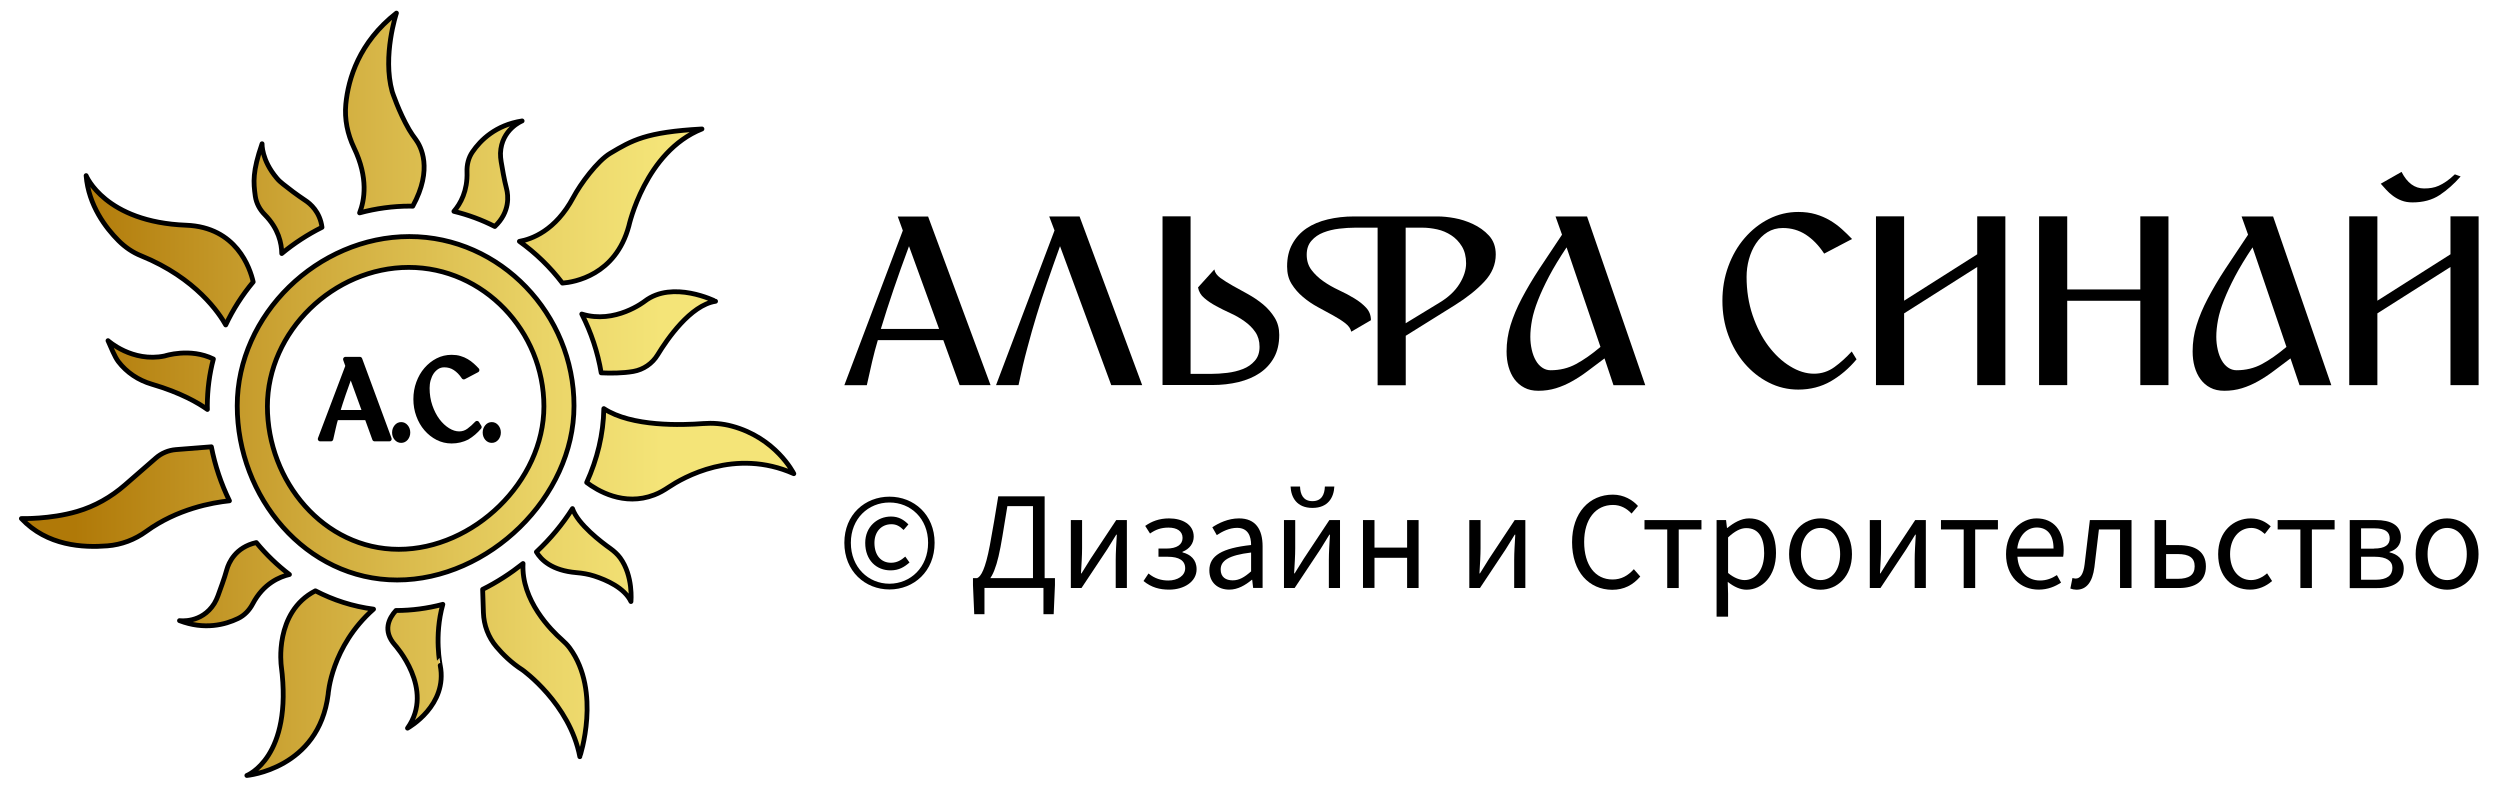 <?xml version="1.0" encoding="UTF-8"?> <svg xmlns="http://www.w3.org/2000/svg" xmlns:xlink="http://www.w3.org/1999/xlink" version="1.1" x="0px" y="0px" viewBox="0 0 2958.2 933.1" style="enable-background:new 0 0 2958.2 933.1;" xml:space="preserve"> <style type="text/css"> .st0{fill:url(#SVGID_1_);stroke:#000000;stroke-width:5.695;stroke-linecap:round;stroke-linejoin:round;stroke-miterlimit:10;} .st1{stroke:#000000;stroke-width:5.695;stroke-linecap:round;stroke-linejoin:round;stroke-miterlimit:10;} .st2{fill:url(#SVGID_00000127741618059830538840000016442185383824366246_);stroke:#000000;stroke-width:0.317;stroke-linecap:round;stroke-linejoin:round;stroke-miterlimit:10;} .st3{stroke:#000000;stroke-width:0.317;stroke-linecap:round;stroke-linejoin:round;stroke-miterlimit:10;} .st4{fill:url(#SVGID_00000173141089556773396020000004951534646330703499_);stroke:#000000;stroke-width:0.932;stroke-linecap:round;stroke-linejoin:round;stroke-miterlimit:10;} .st5{stroke:#000000;stroke-width:0.932;stroke-linecap:round;stroke-linejoin:round;stroke-miterlimit:10;} </style> <g id="Слой_1"> <g id="Слой_3"> </g> <g> <g> <linearGradient id="SVGID_1_" gradientUnits="userSpaceOnUse" x1="25.245" y1="466.559" x2="939.352" y2="466.559"> <stop offset="6.944980e-02" style="stop-color:#B07908"></stop> <stop offset="0.384" style="stop-color:#D0AB3C"></stop> <stop offset="0.678" style="stop-color:#EAD467"></stop> <stop offset="0.828" style="stop-color:#F4E478"></stop> </linearGradient> <path class="st0" d="M488.4,244c-1.1-0.1-2.1-0.1-3.2-0.1c-20.4,0-40.5,2.8-59.7,8c5.8-14.8,10.6-41.3-6.6-77 c-7.7-16.1-11.4-33.9-9.7-51.7c2.9-29.9,15.6-73.1,59.9-107.7c0,0-16.8,50.4-5,93c0,0,7.8,23.8,19.9,44.7c2.4,4.2,5.2,8.1,8.1,12 C497.8,173,512.7,199.7,488.4,244z M617.8,143.1c-31.3,4.9-49.3,22.8-58.7,36.6c-4.8,6.9-6.8,15.3-6.5,23.7 c0.8,22.5-7.7,37.7-15.5,46.7c16.9,4.1,33.1,10.1,48.4,17.9c18.3-17.2,15.9-36.9,13.9-44.6c-1.5-5.7-2.7-11.5-3.8-17.3 c-1.1-6-2-11.3-2.6-14.8c-0.5-3.3-0.9-6.6-0.8-10C593.3,152.8,617.8,143.1,617.8,143.1z M361.3,237.2c-4.9-3.3-9.8-6.7-14.5-10.2 c-4.8-3.7-9.1-7-11.9-9.2c-2.6-2.1-5.2-4.3-7.3-6.9c-18.4-21.7-17.5-40.8-17.5-40.8c-11.4,33.1-10.3,45.4-8,62.1 c1.2,8.3,5.3,15.9,11.2,21.8c16.3,16.5,20,34,20.1,46c14.6-12.1,30.6-22.5,47.6-31C378.7,250.7,367,240.9,361.3,237.2z M303.3,642c-24.9,5.6-32.7,24.1-34.9,31.9c-1.6,5.7-3.4,11.3-5.4,16.9c-2,5.8-3.9,10.8-5.1,14.2c-1.2,3.1-2.5,6.2-4.3,9.1 c-15.1,24.1-41.2,20.3-41.2,20.3c29.6,11.3,54,4.8,69.2-2.5c7.6-3.6,13.5-9.9,17.4-17.3c12.8-24.4,32.3-32.2,43.5-34.8 C328.2,668.9,315,656.2,303.3,642z M722.1,181.4c-15.3,9.1-35.3,36.3-43.7,52.1c-21.1,39.6-49.5,49.6-63.8,52.1 c19.3,13.8,36.5,30.5,50.9,49.4c13.8-1.1,62.8-9.1,78.6-67.6c0,0,19.2-88,86.5-114.8C764,156.3,747.9,166.1,722.1,181.4z M252.5,424.8c-27.7-13.6-57.6-3.6-57.6-3.6c-38.4,8-67.1-18.1-67.1-18.1c3.6,8,7.9,19,12.2,24.7c9.9,13,23.9,22.2,39.6,26.8 c34.8,10.2,55.5,22.5,65.8,29.9c-0.1-1.5-0.1-3.1-0.1-4.6C245.4,460.9,247.8,442.5,252.5,424.8z M220.4,266.5 c-96.4-3.7-118.5-58.7-118.5-58.7c2.9,35.4,23.4,62,38.4,77c7.7,7.7,16.7,13.9,26.7,17.9c65.3,26.5,92.8,68.7,100.1,81.8 c8.6-18.3,19.6-35.4,32.5-50.9C295.9,317.3,279.9,268.8,220.4,266.5z M250.1,528.7l-41.8,3.3c-8.9,0.7-17.3,4.2-24,10.1 l-36.4,31.7c-16.5,14.4-35.7,25.3-56.6,31.4c-32.4,9.5-66,8.4-66,8.4c30.5,32.5,73.1,34.6,101.8,32.3 c16.6-1.3,32.4-7.3,45.9-17.1c36.7-26.7,78.3-34.1,98.5-36.2C261.7,572.5,254.4,551,250.1,528.7z M373.2,699.1 c-49.2,25.3-40.4,88.9-40.4,88.9c14.1,108.4-40.7,129.6-40.7,129.6s85.1-7.6,96.2-96.1c0,0,3.4-56.3,53.7-100.7 C417.5,717.6,394.4,710.1,373.2,699.1z M524,715.1c-18.1,4.8-36.7,7.3-55.5,7.3c-8.3,9.1-16,24-1.2,40.8c0,0,47.7,52.3,14.9,98.4 c1.3-0.7,47.9-27.1,38.7-74.2C521,787.4,513.4,752.8,524,715.1z M674.2,766.9c-2.7-3.7-6-7-9.4-10 c-12.4-10.9-48.3-46.5-45.9-90.1C604,678.6,588,689,571.1,697.4l0.9,27.5c0.5,14.8,5.8,29.1,15.4,40.4 c7.5,8.9,17.8,19.1,30.8,27.4c0,0,56,39.9,67.9,102.7C686.1,895.3,711.9,818.4,674.2,766.9z M733.8,660.1 c-3.2-4.3-7.2-7.9-11.6-11.1c-10.2-7.2-38.5-28.6-44.8-47.2c-11.9,18.7-26.3,36-42.7,51.3c5.5,9.3,18.3,22.1,47.5,24.5 c7.1,0.6,14.2,1.8,21,4c14.2,4.6,35.7,13.9,43.4,30.2C746.6,711.7,749.5,681.6,733.8,660.1z M865.9,504.2c-11.1-3-22.6-3.9-34-3 c-24.3,1.9-84.6,4-117.4-17.7c-0.5,30.3-7.8,59.9-20.3,87.4c12.2,9.3,43.9,28.7,80,14.7c6.1-2.3,11.7-5.6,17.1-9.2 c16.3-10.9,78.1-47,148-15.9C938.7,559.2,917.7,518,865.9,504.2z M762.8,356.5c0,0-35,27.5-74.4,15.1c11,21.6,18.9,45,23,69.6 c10.8,0.5,25.4,0.5,38-1.7c12-2.1,22.5-9.3,28.8-19.7c11-18.1,38.8-58.8,68.5-63.3C846.6,356.5,796,331,762.8,356.5z M484.4,279.9c-108.1,0-203.7,92.3-203.7,200.3c0,108.1,81.2,206.1,189.3,206.1c108.1,0,209.2-98,209.2-206.1 C679.3,372.3,592.5,279.9,484.4,279.9z M471.8,650c-88.7,0-155.4-80.5-155.4-169.2s78.5-164.4,167.3-164.4 c88.7,0,159.9,75.8,159.9,164.5C643.6,569.6,560.5,650,471.8,650z"></path> <g> <path class="st1" d="M474.7,502.3c2.2,0,4.1,0.9,5.6,2.8c1.5,1.8,2.3,4.1,2.3,6.7c0,2.6-0.8,4.8-2.3,6.7 c-1.5,1.8-3.4,2.7-5.6,2.7c-2.2,0-4.1-0.9-5.6-2.7c-1.5-1.8-2.3-4.1-2.3-6.7c0-2.6,0.8-4.8,2.3-6.7 C470.6,503.2,472.5,502.3,474.7,502.3z"></path> <g> <path class="st1" d="M460.6,519.4h-17.3l-9.1-25.1h-36.6c-1.2,3.9-2.2,7.9-3.1,11.9c-0.9,4.1-1.9,8.5-3,13.2h-12.6l32.7-86.4 l-2.8-7.9h17L460.6,519.4z M415,441.8c-3.2,8.8-6.1,16.9-8.6,24.2c-2.5,7.3-4.9,14.7-7.1,22h32.5L415,441.8z"></path> <path class="st1" d="M534.4,521.9c-5.9,0-11.4-1.3-16.5-3.9c-5.1-2.6-9.6-6.2-13.5-10.7c-3.9-4.5-6.9-9.8-9.1-15.8 c-2.2-6-3.3-12.4-3.3-19.2c0-6.8,1.1-13.2,3.3-19.2c2.2-6,5.2-11.3,9.1-15.8c3.9-4.5,8.4-8.1,13.5-10.7 c5.1-2.6,10.6-3.9,16.5-3.9c3.6,0,6.8,0.4,9.7,1.3c2.9,0.8,5.5,2,7.9,3.4c2.4,1.4,4.6,3,6.7,4.9c2,1.8,4,3.7,5.7,5.6l-15.6,8.2 c-3-4.6-6.5-8.1-10.3-10.6c-3.8-2.5-8.1-3.7-12.8-3.7c-3.2,0-6.1,0.8-8.6,2.4c-2.5,1.6-4.6,3.7-6.4,6.3c-1.7,2.6-3,5.6-3.9,8.8 c-0.9,3.2-1.3,6.5-1.3,9.9c0,7.6,1.1,14.8,3.4,21.4c2.3,6.6,5.2,12.3,8.8,17.1c3.6,4.8,7.7,8.6,12.2,11.4 c4.5,2.8,9,4.2,13.4,4.2c4.2,0,8-1.2,11.4-3.7c3.4-2.5,6.6-5.4,9.7-8.7l2.7,4.4c-4.2,5-9,9.1-14.4,12.3 C547.2,520.4,541.1,521.9,534.4,521.9z"></path> <path class="st1" d="M581.9,502.3c2.2,0,4.1,0.9,5.6,2.8c1.5,1.8,2.3,4.1,2.3,6.7c0,2.6-0.8,4.8-2.3,6.7 c-1.5,1.8-3.4,2.7-5.6,2.7c-2.2,0-4.1-0.9-5.6-2.7c-1.5-1.8-2.3-4.1-2.3-6.7c0-2.6,0.8-4.8,2.3-6.7 C577.8,503.2,579.7,502.3,581.9,502.3z"></path> </g> </g> </g> <g> <g> <path d="M999.1,642.3c0-33.6,24.6-54.6,53.4-54.6c28.8,0,53.4,21.1,53.4,54.6c0,33.8-24.6,55.2-53.4,55.2 C1023.7,697.5,999.1,676,999.1,642.3z M1098.2,642.3c0-28.8-20.7-47.7-45.7-47.7c-25,0-45.7,19-45.7,47.7 c0,29,20.7,48.4,45.7,48.4C1077.5,690.6,1098.2,671.2,1098.2,642.3z M1023.8,642.4c0-19.3,14.5-31.2,30.5-31.2 c9.3,0,15.3,4,20.6,9.3l-5.7,6.6c-4.5-4.4-8.5-6.8-14.4-6.8c-12.2,0-20.1,9.2-20.1,22.1c0,14.5,7.7,23.5,19.6,23.5 c7.1,0,12.1-3.1,16.9-7.3l5,7c-6.1,5.3-12.5,9.3-22.3,9.3C1037.1,675,1023.8,662.9,1023.8,642.4z"></path> <path d="M1164.9,726.8h-12.1l-1.5-34.5v-8.2h97v8.2l-1.5,34.5h-12.1v-31.1h-69.8V726.8z M1222.3,598.9H1192 c-3.2,18.4-4.7,30.1-8.1,48.3c-6,31.8-13.2,43.2-23.6,44.9l-4.1-8c4.5-1.9,9.7-10.3,15.1-39c4-21.5,6.1-34.6,9.9-57.8h54.9 v103.4h-13.8V598.9z"></path> <path d="M1267.2,615.4h13.2v33.4c0,8.5-0.7,19.3-1.3,29.7h0.6c3-5,7.7-12.3,10.7-17.2l30.4-45.9h12.6v80.4h-13.2v-33.4 c0-8.5,0.7-19.3,1.3-29.7h-0.7c-3,5-7.7,12.4-10.6,17.2l-30.5,45.9h-12.6V615.4z"></path> <path d="M1353.1,687.5l5.9-8.9c7.4,6.1,15.3,8.3,23.4,8.3c11,0,20-5.6,20-14.5c0-9.1-7.3-13.6-20.5-13.6h-11.1v-9.7h9.2 c12.8,0,19.3-4.8,19.3-12.6c0-8.2-6.9-12.2-16.6-12.2c-9.2,0-15.4,2.5-21.9,7l-5.7-9c7.6-5.4,16.6-8.9,28.2-8.9 c15.6,0,29.2,7,29.2,21.6c0,7.9-4.9,14.6-13.3,17.9v0.7c9.4,2.4,16.7,8.5,16.7,20c0,14.9-15.1,24.1-32.4,24.1 C1372.5,697.7,1362.5,695.3,1353.1,687.5z"></path> <path d="M1431,674.9c0-17.5,15.1-26.3,49.4-30c0-10.3-3.5-20.3-16.6-20.3c-9.3,0-17.7,4.4-24,8.6l-5.3-9.3 c7.4-4.9,18.7-10.5,31.6-10.5c19.6,0,27.9,13,27.9,33v49.3h-11.2l-1.1-9.6h-0.5c-7.7,6.4-16.6,11.6-26.6,11.6 C1441.1,697.7,1431,689.4,1431,674.9z M1480.4,676.1v-22.3c-26.9,3.2-36,9.8-36,20.1c0,9.1,6.2,12.8,14.1,12.8 C1466.2,686.8,1472.6,683,1480.4,676.1z"></path> <path d="M1519.4,615.4h13.2v33.4c0,8.5-0.7,19.3-1.3,29.7h0.6c3-5,7.7-12.3,10.7-17.2l30.4-45.9h12.6v80.4h-13.2v-33.4 c0-8.5,0.7-19.3,1.3-29.7h-0.7c-3,5-7.7,12.4-10.6,17.2l-30.5,45.9h-12.6V615.4z M1527.1,575.7h11.2c0.3,9.4,3.8,17.3,14.7,17.3 s14.4-7.9,14.7-17.3h11.2c-0.6,12.8-7.3,25.3-25.9,25.3S1527.7,588.5,1527.1,575.7z"></path> <path d="M1612.8,615.4h13.6V648h38.6v-32.6h13.6v80.4H1665V660h-38.6v35.7h-13.6V615.4z"></path> <path d="M1738.7,615.4h13.2v33.4c0,8.5-0.7,19.3-1.3,29.7h0.6c3-5,7.7-12.3,10.7-17.2l30.4-45.9h12.6v80.4h-13.2v-33.4 c0-8.5,0.7-19.3,1.3-29.7h-0.7c-3,5-7.7,12.4-10.6,17.2l-30.5,45.9h-12.6V615.4z"></path> <path d="M1860.2,641.6c0-35,20.6-56.3,48.2-56.3c13.2,0,23.5,6.4,29.8,13.4l-7.6,9c-5.7-6.1-12.9-10.2-22-10.2 c-20.5,0-34.1,16.8-34.1,43.8c0,27.3,13,44.4,33.6,44.4c10.4,0,18.2-4.5,25.2-12.2l7.6,8.7c-8.6,10-19.2,15.7-33.3,15.7 C1880.4,697.7,1860.2,676.8,1860.2,641.6z"></path> <path d="M1972.8,626.5h-26.9v-11.1h67.4v11.1h-26.9v69.3h-13.6V626.5z"></path> <path d="M2031.2,615.4h11.2l1.1,9.3h0.5c7.3-6,16.3-11.3,25.6-11.3c20.8,0,31.9,16.1,31.9,41c0,27.4-16.4,43.4-34.8,43.4 c-7.4,0-14.9-3.4-22.3-9.3l0.4,14v27.2h-13.6V615.4z M2087.5,654.5c0-17.7-6.1-29.6-21.2-29.6c-6.8,0-13.7,3.7-21.5,11v42.1 c7.3,6.1,14.3,8.4,19.6,8.4C2077.7,686.3,2087.5,674.3,2087.5,654.5z"></path> <path d="M2117,655.7c0-26.8,17.5-42.3,37.2-42.3s37.2,15.5,37.2,42.3c0,26.6-17.5,42.1-37.2,42.1S2117,682.3,2117,655.7z M2177.4,655.7c0-18.4-9.4-31-23.2-31c-13.8,0-23.2,12.5-23.2,31c0,18.4,9.4,30.7,23.2,30.7 C2168,686.4,2177.4,674.1,2177.4,655.7z"></path> <path d="M2212.6,615.4h13.2v33.4c0,8.5-0.7,19.3-1.3,29.7h0.6c3-5,7.7-12.3,10.7-17.2l30.4-45.9h12.6v80.4h-13.2v-33.4 c0-8.5,0.7-19.3,1.3-29.7h-0.7c-3,5-7.7,12.4-10.6,17.2l-30.5,45.9h-12.6V615.4z"></path> <path d="M2323.6,626.5h-26.9v-11.1h67.4v11.1h-26.9v69.3h-13.6V626.5z"></path> <path d="M2373.7,655.7c0-26.2,17.6-42.3,36.1-42.3c20.5,0,32.1,14.7,32.1,37.7c0,2.9-0.2,5.7-0.6,7.7h-54.1 c1,17,11.4,28.1,26.7,28.1c7.7,0,14-2.5,20-6.4l4.9,8.9c-7,4.6-15.6,8.3-26.5,8.3C2390.8,697.7,2373.7,682.1,2373.7,655.7z M2429.9,649.1c0-16.1-7.2-24.9-19.8-24.9c-11.3,0-21.4,9.1-23.1,24.9H2429.9z"></path> <path d="M2449.8,696.4l2.5-12.5c1.1,0.3,2.2,0.7,3.7,0.7c5.6,0,9.3-5.2,10.7-17c2.1-17.4,4.2-34.7,6.2-52.2h49.3v80.4h-13.6 v-69.3h-25c-1.7,14.8-3.5,29.7-5.3,44.5c-2.3,17.9-9.4,26.8-21.3,26.8C2454.2,697.7,2452.1,697.3,2449.8,696.4z"></path> <path d="M2549.5,615.4h13.6V645h15.1c19.1,0,32,7.6,32,25.2c0,17.8-12.9,25.6-32,25.6h-28.7V615.4z M2576.8,684.9 c13.5,0,20.1-4.6,20.1-14.8c0-10.1-6.5-14.5-20.1-14.5h-13.7v29.3H2576.8z"></path> <path d="M2624.7,655.7c0-26.8,18.1-42.3,38.7-42.3c10.5,0,17.9,4.4,23.5,9.4l-7,9c-4.7-4.2-9.6-7.1-15.9-7.1 c-14.6,0-25.2,12.5-25.2,31c0,18.4,10.1,30.7,24.9,30.7c7.3,0,13.9-3.6,18.9-8l5.9,9.1c-7.2,6.4-16.3,10.2-26,10.2 C2641,697.7,2624.7,682.3,2624.7,655.7z"></path> <path d="M2722,626.5h-26.9v-11.1h67.4v11.1h-26.9v69.3H2722V626.5z"></path> <path d="M2780.4,615.4h30.9c17.5,0,29.6,5.8,29.6,20.4c0,8.9-5.1,14.7-13.4,17.2v0.6c9,2.1,16.8,7.7,16.8,19.3 c0,15.9-13.1,23-31.7,23h-32.2V615.4z M2809,649.1c13.5,0,18.7-4.6,18.7-12c0-7.5-5.2-11.9-17.7-11.9h-16.2v24H2809z M2811.1,686c13.4,0,19.8-5.1,19.8-14.1c0-8.1-7-13.1-20.6-13.1h-16.5V686H2811.1z"></path> <path d="M2858.4,655.7c0-26.8,17.5-42.3,37.2-42.3c19.7,0,37.2,15.5,37.2,42.3c0,26.6-17.5,42.1-37.2,42.1 C2876,697.7,2858.4,682.3,2858.4,655.7z M2918.9,655.7c0-18.4-9.4-31-23.2-31c-13.8,0-23.2,12.5-23.2,31 c0,18.4,9.4,30.7,23.2,30.7C2909.5,686.4,2918.9,674.1,2918.9,655.7z"></path> </g> <g> <path d="M1172.1,455.7h-36.6l-19.3-53.2h-77.5c-2.4,8.2-4.7,16.6-6.7,25.3c-2,8.7-4.1,18-6.3,28h-26.6l69.2-183l-6-16.6h35.9 L1172.1,455.7z M1075.6,291.3c-6.9,18.6-13,35.7-18.3,51.3c-5.3,15.5-10.3,31.1-15,46.6h68.9L1075.6,291.3z"></path> <path d="M1351.5,455.7h-36.6l-60.6-164.4c-5.5,15.3-10.6,29.6-15.1,42.8c-4.5,13.2-8.8,26.2-12.6,38.9 c-3.9,12.8-7.6,25.8-11.1,39.1c-3.6,13.3-7,27.8-10.3,43.6h-26.6l69.2-183l-6.3-16.6h35.9L1351.5,455.7z"></path> <path d="M1375.5,256h33.3v186.4h24.3c6,0,12.3-0.4,19-1.2c6.7-0.8,12.8-2.3,18.5-4.5c5.7-2.2,10.4-5.4,14.1-9.7 c3.8-4.2,5.7-9.8,5.7-16.6c0-6.9-1.7-12.7-5-17.5c-3.3-4.8-7.5-9-12.6-12.6c-5.1-3.7-10.7-6.9-16.8-9.7 c-6.1-2.8-11.8-5.6-17.1-8.5c-5.3-2.9-10-6-14-9.5c-4-3.4-6.4-7.6-7.3-12.5l19.3-21.3c0.7,3.8,3.1,7.2,7.2,10.1 c4.1,3,9,6,14.6,9.2c5.7,3.1,11.7,6.4,18.1,10c6.4,3.6,12.4,7.6,17.8,12.1c5.4,4.5,10,9.8,13.6,15.6c3.7,5.9,5.5,12.7,5.5,20.5 c0,10.4-2.1,19.4-6.2,26.8c-4.1,7.4-9.7,13.5-16.8,18.3c-7.1,4.8-15.5,8.3-25.1,10.7c-9.7,2.3-20,3.5-31.1,3.5h-25.6h-33.3V256z "></path> <path d="M1630.1,455.7V269.4h-26.6c-6,0-12.3,0.4-19,1.2c-6.7,0.8-12.8,2.3-18.5,4.5c-5.7,2.2-10.4,5.4-14.1,9.7 c-3.8,4.2-5.7,9.8-5.7,16.6c0,7.1,1.9,13.1,5.7,18.1c3.8,5,8.4,9.4,14,13.3c5.5,3.9,11.7,7.4,18.3,10.5 c6.7,3.1,12.8,6.3,18.3,9.7c5.5,3.3,10.2,7,14,11.1c3.8,4.1,5.7,9,5.7,14.8l-23.3,13.6c-0.7-3.5-3-6.9-7-10 c-4-3.1-8.8-6.2-14.5-9.3c-5.7-3.1-11.6-6.4-18-9.8c-6.3-3.4-12.2-7.4-17.6-12c-5.4-4.5-9.9-9.7-13.5-15.5 c-3.6-5.8-5.3-12.6-5.3-20.6c0-10.2,2-19.1,6.2-26.6c4.1-7.5,9.7-13.7,16.8-18.5c7.1-4.8,15.5-8.3,25.1-10.6 c9.7-2.3,20-3.5,31.1-3.5h28h70.9c6.2,0,12.9,0.7,20.1,2c7.2,1.3,14.3,3.6,21.1,6.7c7.8,3.6,14.3,8.2,19.6,14 c5.3,5.8,8,13.2,8,22.3c0,11.8-4.5,22.5-13.5,32.1c-9,9.7-20.6,18.9-34.8,27.8l-58.2,36.3v58.6H1630.1z M1663.3,382.5l39.9-24.3 c10.7-6.4,18.6-13.9,23.8-22.3c5.2-8.4,7.8-16.5,7.8-24.3c0-8-1.7-14.7-5-20.1c-3.3-5.4-7.5-9.8-12.6-13.1 c-5.1-3.3-10.6-5.7-16.6-7c-6-1.3-11.8-2-17.3-2h-20V382.5z"></path> <path d="M1898.6,424.1c-7.1,5.3-13.8,10.3-20,15c-6.2,4.7-12.4,8.7-18.5,12.1c-6.1,3.4-12.4,6.2-19,8.2c-6.5,2-13.5,3-20.8,3 c-6.4,0-12-1.2-16.6-3.7c-4.7-2.4-8.5-5.8-11.7-10c-3.1-4.2-5.4-9.2-7-14.8c-1.6-5.7-2.3-11.7-2.3-18.1c0-10.6,1.6-21,4.7-31.1 c3.1-10.1,7.5-20.6,13.3-31.6c5.8-11,12.6-22.6,20.6-34.8c8-12.2,17-25.7,27-40.6l-7.7-21.6h37.3l68.9,199.7h-37.6L1898.6,424.1 z M1853.7,292.7c-8.4,12.6-15.4,24.1-20.8,34.4c-5.4,10.3-9.8,19.8-13.1,28.3c-3.3,8.5-5.7,16.3-7,23.3c-1.3,7-2,13.6-2,19.8 c0,5.3,0.6,10.4,1.7,15.3c1.1,4.9,2.7,9.1,4.7,12.6c2,3.6,4.5,6.4,7.5,8.5c3,2.1,6.4,3.2,10.1,3.2c10.9,0,20.9-2.4,30-7.3 c9.1-4.9,18.7-11.6,29-20.3L1853.7,292.7z"></path> <path d="M2127.9,461c-12.4,0-24.1-2.8-34.9-8.3c-10.9-5.5-20.4-13.1-28.6-22.6c-8.2-9.5-14.6-20.7-19.3-33.4 c-4.7-12.8-7-26.3-7-40.8c0-14.4,2.3-28,7-40.8c4.7-12.8,11.1-23.9,19.3-33.4c8.2-9.5,17.7-17.1,28.6-22.6 c10.9-5.5,22.5-8.3,34.9-8.3c7.5,0,14.4,0.9,20.5,2.7c6.1,1.8,11.7,4.2,16.8,7.2c5.1,3,9.8,6.4,14.1,10.3 c4.3,3.9,8.4,7.8,12.2,11.8l-33,17.3c-6.4-9.8-13.7-17.2-21.8-22.5c-8.1-5.2-17.1-7.8-27.1-7.8c-6.9,0-13,1.7-18.3,5 c-5.3,3.3-9.8,7.8-13.5,13.3c-3.7,5.5-6.4,11.8-8.3,18.6c-1.9,6.9-2.8,13.9-2.8,21c0,16.2,2.4,31.3,7.1,45.3 c4.8,14,11,26.1,18.6,36.3c7.7,10.2,16.2,18.3,25.8,24.1c9.5,5.9,19,8.8,28.3,8.8c8.9,0,16.9-2.6,24.1-7.8 c7.2-5.2,14-11.4,20.5-18.5l5.7,9.3c-8.9,10.7-19,19.3-30.5,26C2154.9,457.7,2142.1,461,2127.9,461z"></path> <path d="M2219.8,256h33.3v99.8l86.5-54.9V256h33.3v199.7h-33.3V315.9l-86.5,54.9v84.9h-33.3V256z"></path> <path d="M2412.8,256h33.3v86.5h86.5V256h33.3v199.7h-33.3v-99.8h-86.5v99.8h-33.3V256z"></path> <path d="M2710.3,424.1c-7.1,5.3-13.8,10.3-20,15c-6.2,4.7-12.4,8.7-18.5,12.1c-6.1,3.4-12.4,6.2-19,8.2c-6.5,2-13.5,3-20.8,3 c-6.4,0-12-1.2-16.6-3.7c-4.7-2.4-8.5-5.8-11.6-10c-3.1-4.2-5.4-9.2-7-14.8c-1.6-5.7-2.3-11.7-2.3-18.1c0-10.6,1.5-21,4.7-31.1 c3.1-10.1,7.5-20.6,13.3-31.6c5.8-11,12.6-22.6,20.6-34.8c8-12.2,17-25.7,27-40.6l-7.7-21.6h37.3l68.9,199.7h-37.6L2710.3,424.1 z M2665.4,292.7c-8.4,12.6-15.4,24.1-20.8,34.4c-5.4,10.3-9.8,19.8-13.1,28.3c-3.3,8.5-5.7,16.3-7,23.3c-1.3,7-2,13.6-2,19.8 c0,5.3,0.6,10.4,1.7,15.3c1.1,4.9,2.7,9.1,4.7,12.6c2,3.6,4.5,6.4,7.5,8.5c3,2.1,6.4,3.2,10.1,3.2c10.9,0,20.9-2.4,30-7.3 c9.1-4.9,18.7-11.6,29-20.3L2665.4,292.7z"></path> <path d="M2779.8,256h33.3v99.8l86.5-54.9V256h33.3v199.7h-33.3V315.9l-86.5,54.9v84.9h-33.3V256z M2911.6,208.8 c-7.8,8.9-16,16.2-24.8,22c-8.8,5.8-19.5,8.7-32.1,8.7c-4.9,0-9.2-0.7-13-2.2c-3.8-1.4-7.1-3.3-10.1-5.5c-3-2.2-5.7-4.6-8-7.2 c-2.3-2.5-4.5-4.9-6.5-7.2l24.6-14c6.7,13.1,15.5,19.6,26.6,19.6c3.3,0,6.4-0.2,9.1-0.7c2.8-0.4,5.5-1.3,8.3-2.5 c2.8-1.2,5.7-2.9,8.8-5c3.1-2.1,6.5-4.9,10.3-8.5L2911.6,208.8z"></path> </g> </g> </g> </g> <g id="Слой_2"> </g> </svg> 